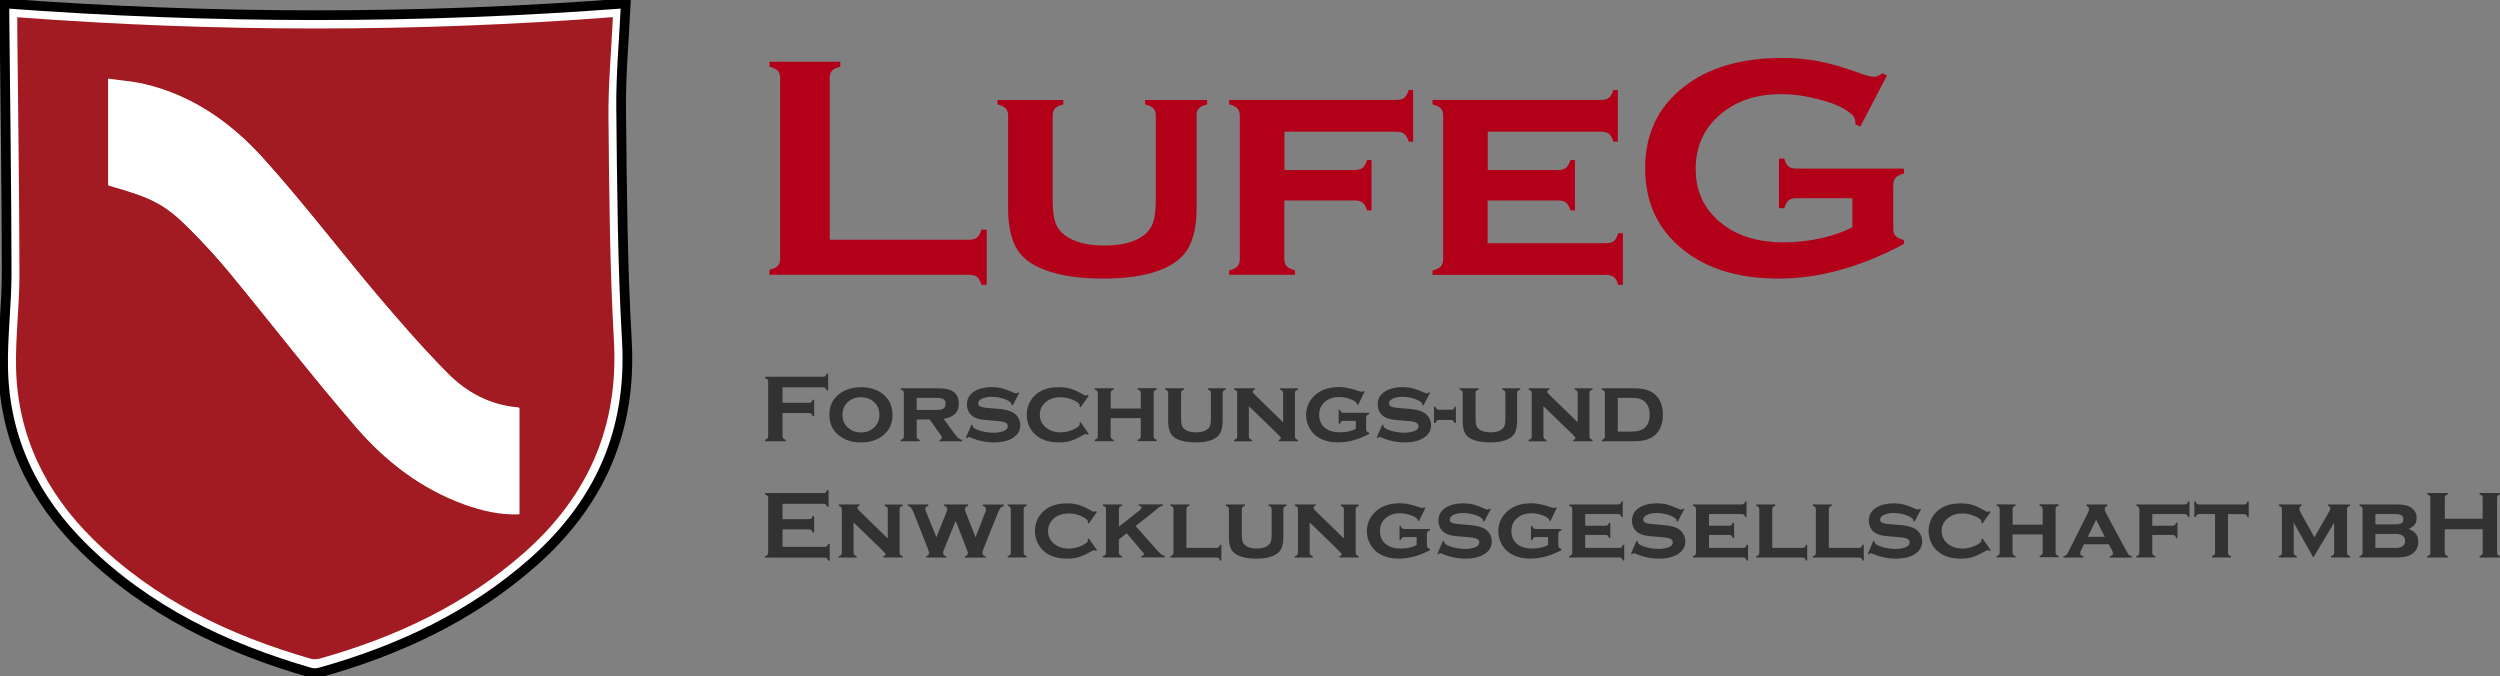 <svg width="281" height="76" viewBox="0 0 281 76" fill="none" xmlns="http://www.w3.org/2000/svg">
<rect x="0" y="0" width="281" height="76" fill="#808080" stroke="none"/>
<g clip-path="url(#clip0_217_56)">
<path d="M70.338 0.377C70.147 4.475 69.779 8.318 69.817 12.16C69.906 20.874 69.963 29.593 70.459 38.287C71.037 48.424 67.389 56.588 59.948 63.163C53.009 69.291 44.837 73.096 36.005 75.572C35.655 75.668 35.229 75.694 34.886 75.598C25.342 72.847 16.566 68.647 9.392 61.58C3.794 56.071 0.534 49.413 0.356 41.479C0.273 37.847 0.756 34.208 0.75 30.57C0.737 21.033 0.591 11.503 0.502 1.966C0.502 1.538 0.502 1.111 0.502 0.389C23.791 2.132 47.049 2.164 70.338 0.377V0.377Z" fill="white" stroke="black" stroke-width="1.09" stroke-miterlimit="10"/>
<path d="M68.889 1.934C68.705 5.867 68.355 9.55 68.393 13.226C68.476 21.576 68.533 29.938 69.003 38.268C69.556 47.984 66.061 55.816 58.925 62.117C52.272 67.989 44.437 71.634 35.973 74.015C35.636 74.111 35.229 74.13 34.899 74.034C25.748 71.391 17.335 67.37 10.46 60.597C5.103 55.325 1.976 48.941 1.805 41.332C1.728 37.853 2.192 34.362 2.186 30.87C2.173 21.729 2.033 12.588 1.944 3.454C1.944 3.045 1.944 2.63 1.944 1.941C24.268 3.613 46.566 3.639 68.889 1.928V1.934ZM58.353 45.801C55.119 45.552 52.45 44.115 50.289 41.926C47.557 39.162 44.99 36.219 42.473 33.251C38.14 28.125 34.066 22.763 29.574 17.778C25.99 13.801 21.643 10.724 16.293 9.454C14.959 9.135 13.573 9.039 12.15 8.835V20.784C17.005 22.144 18.504 22.897 21.218 25.61C22.8 27.193 24.325 28.84 25.748 30.564C30.521 36.353 35.108 42.303 40.014 47.984C43.312 51.801 47.296 54.878 52.132 56.627C54.115 57.342 56.142 57.814 58.34 57.737V45.807L58.353 45.801Z" fill="#A31B22"/>
<path d="M58.391 45.883V57.814C56.199 57.897 54.166 57.418 52.183 56.703C47.347 54.954 43.363 51.877 40.065 48.06C35.159 42.385 30.571 36.436 25.799 30.64C24.376 28.916 22.851 27.27 21.268 25.686C18.555 22.967 17.055 22.22 12.201 20.861V8.911C13.624 9.115 15.009 9.218 16.344 9.53C21.694 10.801 26.041 13.877 29.625 17.854C34.111 22.84 38.19 28.195 42.524 33.327C45.034 36.302 47.608 39.238 50.34 42.002C52.501 44.185 55.163 45.622 58.404 45.877L58.391 45.883Z" fill="white"/>
<path d="M93.258 26.946H108.948C109.335 26.946 109.628 26.863 109.825 26.697C110.022 26.531 110.187 26.244 110.314 25.816H110.911V32.014H110.314C110.187 31.593 110.028 31.299 109.825 31.134C109.628 30.968 109.329 30.891 108.948 30.891H86.491V30.329C86.942 30.214 87.253 30.061 87.425 29.876C87.597 29.691 87.686 29.416 87.686 29.052V8.779C87.686 8.415 87.597 8.141 87.425 7.956C87.253 7.771 86.936 7.617 86.491 7.502V6.941H94.453V7.502C94.002 7.611 93.691 7.758 93.519 7.949C93.347 8.141 93.258 8.422 93.258 8.785V26.952V26.946Z" fill="#B20019"/>
<path d="M134.499 13.024V23.435C134.499 25.81 133.997 27.552 133.006 28.663C131.398 30.431 128.367 31.312 123.919 31.312C120.939 31.312 118.537 30.884 116.7 30.029C115.378 29.41 114.476 28.529 113.987 27.38C113.536 26.327 113.313 25.012 113.313 23.429V13.024C113.313 12.66 113.224 12.386 113.053 12.2C112.881 12.015 112.57 11.856 112.118 11.728V11.237H119.521V11.728C119.07 11.843 118.753 12.003 118.581 12.194C118.409 12.386 118.32 12.666 118.32 13.03V22.49C118.32 23.588 118.422 24.431 118.632 25.018C118.835 25.605 119.197 26.084 119.706 26.454C120.729 27.214 122.203 27.597 124.135 27.597C126.067 27.597 127.541 27.214 128.564 26.454C129.06 26.078 129.409 25.599 129.612 25.018C129.809 24.431 129.911 23.588 129.911 22.49V13.024C129.911 12.66 129.828 12.386 129.657 12.2C129.492 12.015 129.174 11.856 128.71 11.728V11.237H135.681V11.728C135.23 11.843 134.918 12.003 134.747 12.194C134.569 12.386 134.486 12.666 134.486 13.03L134.499 13.024Z" fill="#B20019"/>
<path d="M144.361 22.541V29.091C144.361 29.454 144.45 29.729 144.622 29.921C144.8 30.112 145.111 30.272 145.556 30.399V30.891H138.153V30.399C138.591 30.291 138.896 30.144 139.081 29.946C139.259 29.748 139.354 29.467 139.354 29.104V13.024C139.354 12.66 139.265 12.386 139.093 12.2C138.922 12.015 138.61 11.856 138.159 11.728V11.236H156.93C157.331 11.236 157.629 11.153 157.839 10.994C158.042 10.828 158.208 10.541 158.335 10.113H158.837V15.922H158.335C158.208 15.507 158.042 15.213 157.839 15.047C157.636 14.881 157.331 14.798 156.93 14.798H144.368V19.113H152.26C152.66 19.113 152.959 19.031 153.156 18.865C153.353 18.699 153.524 18.411 153.658 17.984H154.16V23.652H153.658C153.531 23.237 153.365 22.944 153.162 22.778C152.959 22.612 152.654 22.529 152.253 22.529H144.361V22.541Z" fill="#B20019"/>
<path d="M167.212 22.541V27.335H180.505C180.893 27.335 181.185 27.252 181.395 27.093C181.598 26.933 181.764 26.64 181.891 26.212H182.412V32.021H181.891C181.776 31.612 181.617 31.319 181.408 31.152C181.198 30.98 180.899 30.897 180.512 30.897H161.01V30.406C161.448 30.297 161.753 30.15 161.938 29.952C162.116 29.755 162.211 29.474 162.211 29.11V13.024C162.211 12.66 162.122 12.386 161.95 12.2C161.779 12.015 161.467 11.856 161.016 11.728V11.236H179.94C180.34 11.236 180.639 11.153 180.849 10.994C181.052 10.828 181.217 10.541 181.344 10.113H181.846V15.922H181.344C181.217 15.494 181.052 15.201 180.849 15.041C180.645 14.881 180.34 14.798 179.94 14.798H167.225V19.113H175.117C175.504 19.113 175.797 19.031 176.006 18.865C176.21 18.699 176.381 18.411 176.521 17.984H177.023V23.652H176.521C176.394 23.237 176.229 22.944 176.026 22.778C175.822 22.612 175.517 22.529 175.117 22.529H167.225L167.212 22.541Z" fill="#B20019"/>
<path d="M208.205 22.28H201.901C201.513 22.28 201.227 22.363 201.03 22.522C200.84 22.688 200.681 22.976 200.554 23.403H199.957V17.824H200.554C200.681 18.258 200.84 18.552 201.03 18.712C201.221 18.871 201.513 18.948 201.901 18.948H214V19.509C213.555 19.624 213.25 19.777 213.072 19.963C212.894 20.148 212.805 20.422 212.805 20.786V25.701C212.805 26.065 212.888 26.34 213.066 26.525C213.237 26.71 213.549 26.863 214.006 26.978V27.418C209.158 30.016 204.462 31.312 199.918 31.312C195.794 31.312 192.433 30.393 189.827 28.555C186.549 26.237 184.915 23.02 184.915 18.903C184.915 15.067 186.371 12.009 189.287 9.743C192.052 7.592 195.731 6.513 200.319 6.513C201.774 6.513 203.153 6.641 204.443 6.89C205.733 7.139 207.201 7.566 208.846 8.16C209.692 8.479 210.302 8.632 210.657 8.632C210.918 8.632 211.223 8.498 211.573 8.23L212.094 8.492L209.094 14.23L208.554 13.969C208.541 13.586 208.484 13.305 208.389 13.139C208.287 12.973 208.065 12.762 207.715 12.52C206.953 11.983 205.841 11.524 204.373 11.147C202.905 10.771 201.513 10.579 200.204 10.579C197.535 10.579 195.324 11.281 193.57 12.686C191.588 14.275 190.596 16.375 190.596 18.98C190.596 21.584 191.562 23.544 193.494 25.101C195.267 26.525 197.593 27.24 200.484 27.24C201.895 27.24 203.28 27.086 204.652 26.786C206.025 26.48 207.207 26.065 208.205 25.542V22.28V22.28Z" fill="#B20019"/>
</g>
<g opacity="0.8" clip-path="url(#clip1_217_56)">
<path d="M87.957 46.422V49.037C87.957 49.149 87.984 49.234 88.037 49.287C88.091 49.346 88.177 49.392 88.304 49.425V49.596H86V49.425C86.127 49.392 86.22 49.346 86.267 49.287C86.321 49.228 86.341 49.149 86.341 49.037V42.9C86.341 42.788 86.314 42.71 86.267 42.651C86.214 42.591 86.127 42.545 86 42.513V42.342H92.525C92.632 42.342 92.719 42.315 92.772 42.269C92.826 42.223 92.879 42.131 92.913 42H93.086V43.879H92.913C92.879 43.748 92.833 43.662 92.772 43.61C92.712 43.564 92.632 43.538 92.525 43.538H87.957V45.272H90.942C91.056 45.272 91.136 45.246 91.196 45.193C91.256 45.141 91.303 45.055 91.337 44.931H91.51V46.764H91.337C91.303 46.639 91.256 46.547 91.196 46.501C91.136 46.448 91.056 46.429 90.942 46.429H87.957V46.422Z" fill="#1E1E1E"/>
<path d="M96.766 43.518C97.728 43.518 98.53 43.761 99.171 44.241C99.939 44.819 100.32 45.634 100.32 46.672C100.32 47.644 99.939 48.426 99.171 49.004C98.537 49.484 97.735 49.727 96.773 49.727C95.811 49.727 95.01 49.484 94.376 49.004C93.601 48.426 93.22 47.631 93.22 46.626C93.22 45.62 93.607 44.812 94.376 44.247C95.017 43.774 95.811 43.538 96.76 43.524L96.766 43.518ZM96.766 44.648C96.145 44.648 95.631 44.845 95.244 45.239C94.876 45.607 94.696 46.067 94.696 46.626C94.696 47.184 94.876 47.638 95.244 48.006C95.638 48.4 96.145 48.604 96.773 48.604C97.401 48.604 97.909 48.406 98.296 48.006C98.663 47.638 98.844 47.191 98.844 46.652C98.844 46.067 98.663 45.594 98.296 45.239C97.902 44.852 97.388 44.655 96.766 44.648V44.648Z" fill="#1E1E1E"/>
<path d="M103.038 47.151V49.05C103.038 49.162 103.065 49.247 103.112 49.3C103.158 49.359 103.252 49.405 103.379 49.444V49.596H101.241V49.444C101.368 49.412 101.455 49.366 101.509 49.306C101.562 49.247 101.589 49.162 101.589 49.05V44.188C101.589 44.076 101.562 43.997 101.515 43.938C101.462 43.879 101.375 43.833 101.248 43.794V43.643H105.215C105.73 43.643 106.124 43.669 106.391 43.721C106.658 43.774 106.905 43.866 107.112 43.997C107.546 44.28 107.767 44.733 107.767 45.371C107.767 45.85 107.633 46.231 107.366 46.501C107.099 46.77 106.665 46.967 106.064 47.086L107.213 48.656C107.42 48.945 107.587 49.142 107.713 49.247C107.84 49.352 107.981 49.418 108.141 49.444V49.596H105.596V49.444C105.783 49.392 105.877 49.313 105.877 49.208C105.877 49.129 105.817 49.011 105.703 48.853L104.494 47.151H103.045H103.038ZM103.038 46.074H105.222C105.556 46.074 105.797 46.041 105.957 45.969C106.177 45.87 106.291 45.686 106.291 45.397C106.291 45.147 106.211 44.97 106.057 44.871C105.903 44.773 105.623 44.72 105.222 44.72H103.038V46.067V46.074Z" fill="#1E1E1E"/>
<path d="M114.553 44.181L113.825 45.568L113.698 45.502C113.698 45.384 113.658 45.292 113.584 45.226C113.377 45.042 113.077 44.898 112.676 44.779C112.275 44.661 111.868 44.602 111.46 44.602C111.113 44.602 110.799 44.648 110.532 44.746C110.145 44.885 109.951 45.088 109.951 45.344C109.951 45.515 110.044 45.64 110.231 45.712C110.418 45.785 110.779 45.844 111.32 45.883L112.175 45.949C112.923 46.008 113.491 46.146 113.878 46.376C114.092 46.501 114.272 46.672 114.412 46.889C114.586 47.151 114.68 47.454 114.68 47.789C114.68 48.393 114.399 48.873 113.845 49.221C113.317 49.556 112.596 49.727 111.694 49.727C110.792 49.727 109.904 49.537 109.049 49.156C108.989 49.129 108.942 49.116 108.902 49.116C108.829 49.116 108.762 49.156 108.702 49.241L108.568 49.188L109.189 47.73L109.323 47.782V47.822C109.323 47.914 109.356 47.992 109.43 48.058C109.61 48.216 109.924 48.347 110.365 48.465C110.806 48.584 111.247 48.636 111.681 48.636C112.061 48.636 112.402 48.584 112.709 48.485C113.083 48.367 113.27 48.17 113.27 47.901C113.27 47.684 113.143 47.532 112.883 47.447C112.709 47.388 112.395 47.342 111.948 47.303L111.1 47.237C110.639 47.204 110.292 47.158 110.051 47.099C109.811 47.04 109.597 46.961 109.417 46.849C109.183 46.705 109.009 46.514 108.876 46.271C108.749 46.028 108.682 45.758 108.682 45.469C108.682 44.819 108.969 44.319 109.537 43.978C110.058 43.669 110.699 43.511 111.46 43.511C111.874 43.511 112.262 43.557 112.622 43.649C112.983 43.741 113.411 43.899 113.905 44.122C114.052 44.188 114.152 44.221 114.212 44.221C114.272 44.221 114.346 44.181 114.432 44.103L114.559 44.168L114.553 44.181Z" fill="#1E1E1E"/>
<path d="M121.465 47.46L122.38 48.774L122.254 48.866C122.167 48.807 122.1 48.774 122.047 48.774C121.986 48.774 121.839 48.84 121.619 48.971C121.125 49.254 120.691 49.451 120.31 49.563C119.929 49.675 119.495 49.727 119.001 49.727C118.012 49.727 117.211 49.497 116.583 49.031C116.229 48.768 115.949 48.433 115.742 48.032C115.521 47.598 115.408 47.132 115.408 46.626C115.408 45.929 115.615 45.312 116.022 44.773C116.67 43.938 117.658 43.518 118.988 43.518C119.482 43.518 119.916 43.57 120.303 43.682C120.691 43.794 121.125 43.991 121.612 44.273C121.833 44.405 121.98 44.471 122.04 44.471C122.087 44.471 122.16 44.438 122.247 44.379L122.374 44.477L121.459 45.778L121.339 45.693C121.339 45.653 121.345 45.627 121.352 45.614C121.352 45.581 121.352 45.561 121.352 45.548C121.352 45.377 121.111 45.18 120.624 44.963C120.163 44.753 119.696 44.648 119.228 44.648C118.573 44.648 118.032 44.819 117.605 45.154C117.117 45.535 116.877 46.028 116.877 46.619C116.877 47.211 117.117 47.71 117.605 48.091C118.032 48.426 118.573 48.597 119.228 48.597C119.742 48.597 120.25 48.472 120.758 48.222C121.152 48.025 121.352 47.848 121.352 47.703C121.352 47.697 121.352 47.644 121.339 47.552L121.459 47.46H121.465Z" fill="#1E1E1E"/>
<path d="M128.218 47H124.838V49.044C124.838 49.155 124.865 49.241 124.912 49.293C124.959 49.352 125.052 49.398 125.179 49.438V49.589H123.042V49.438C123.169 49.405 123.255 49.359 123.309 49.3C123.362 49.241 123.389 49.155 123.389 49.044V44.188C123.389 44.076 123.362 43.997 123.316 43.938C123.262 43.879 123.175 43.833 123.048 43.794V43.643H125.186V43.794C125.059 43.827 124.965 43.879 124.919 43.932C124.865 43.991 124.845 44.076 124.845 44.181V45.923H128.225V44.181C128.225 44.07 128.198 43.991 128.151 43.932C128.104 43.873 128.011 43.827 127.877 43.787V43.636H130.015V43.787C129.888 43.82 129.794 43.873 129.747 43.925C129.694 43.984 129.674 44.07 129.674 44.175V49.037C129.674 49.149 129.701 49.234 129.747 49.287C129.794 49.346 129.888 49.392 130.015 49.431V49.583H127.877V49.431C128.004 49.398 128.091 49.352 128.144 49.293C128.198 49.234 128.225 49.149 128.225 49.037V46.987L128.218 47Z" fill="#1E1E1E"/>
<path d="M137.422 44.188V47.342C137.422 48.058 137.275 48.59 136.987 48.925C136.52 49.458 135.645 49.727 134.363 49.727C133.501 49.727 132.806 49.596 132.279 49.339C131.898 49.149 131.638 48.886 131.497 48.538C131.37 48.216 131.304 47.822 131.304 47.342V44.188C131.304 44.076 131.277 43.997 131.23 43.938C131.183 43.879 131.09 43.833 130.963 43.794V43.643H133.1V43.794C132.967 43.827 132.88 43.879 132.826 43.932C132.773 43.984 132.753 44.076 132.753 44.181V47.053C132.753 47.388 132.78 47.638 132.84 47.815C132.9 47.992 133 48.137 133.154 48.249C133.448 48.479 133.875 48.597 134.436 48.597C134.997 48.597 135.425 48.479 135.718 48.249C135.865 48.137 135.966 47.992 136.019 47.815C136.079 47.638 136.106 47.381 136.106 47.053V44.188C136.106 44.076 136.079 43.997 136.032 43.938C135.986 43.879 135.892 43.833 135.759 43.794V43.643H137.776V43.794C137.649 43.827 137.555 43.879 137.508 43.932C137.455 43.991 137.435 44.076 137.435 44.181L137.422 44.188Z" fill="#1E1E1E"/>
<path d="M140.374 45.673V49.05C140.374 49.162 140.4 49.247 140.454 49.306C140.507 49.366 140.594 49.412 140.721 49.451V49.602H138.711V49.451C138.838 49.418 138.924 49.372 138.978 49.313C139.031 49.254 139.058 49.169 139.058 49.057V44.188C139.058 44.076 139.031 43.997 138.984 43.938C138.931 43.879 138.844 43.833 138.717 43.794V43.643H141.042V43.794C140.881 43.833 140.801 43.899 140.801 44.004C140.801 44.089 140.861 44.188 140.975 44.3L144.221 47.467V44.188C144.221 44.076 144.194 43.991 144.147 43.938C144.094 43.879 144.007 43.833 143.88 43.8V43.649H145.891V43.8C145.764 43.833 145.67 43.886 145.623 43.938C145.57 43.997 145.55 44.083 145.55 44.188V49.05C145.55 49.162 145.577 49.247 145.623 49.3C145.67 49.359 145.764 49.405 145.891 49.444V49.596H143.727V49.444C143.887 49.412 143.967 49.346 143.967 49.247C143.967 49.201 143.947 49.149 143.9 49.096C143.853 49.044 143.76 48.939 143.606 48.787L140.394 45.673H140.374Z" fill="#1E1E1E"/>
<path d="M152.396 47.303H151.02C150.907 47.303 150.82 47.329 150.76 47.375C150.699 47.427 150.653 47.513 150.619 47.638H150.472V46.061H150.619C150.653 46.185 150.706 46.278 150.76 46.324C150.82 46.376 150.907 46.396 151.02 46.396H153.899V46.547C153.772 46.58 153.685 46.632 153.632 46.698C153.578 46.764 153.551 46.862 153.551 46.987V48.242C153.551 48.354 153.578 48.439 153.632 48.498C153.685 48.557 153.772 48.603 153.899 48.643V48.768C152.73 49.405 151.568 49.721 150.406 49.721C149.404 49.721 148.596 49.491 147.974 49.024C147.64 48.768 147.367 48.452 147.166 48.078C146.926 47.631 146.806 47.158 146.806 46.645C146.806 45.942 147.026 45.318 147.467 44.773C148.148 43.932 149.163 43.505 150.506 43.505C151.094 43.505 151.761 43.63 152.516 43.886C152.817 43.984 152.99 44.037 153.037 44.037C153.097 44.037 153.171 44.011 153.251 43.951L153.378 44.017L152.656 45.515L152.53 45.45V45.417C152.53 45.285 152.396 45.154 152.129 45.016C151.635 44.76 151.107 44.628 150.539 44.628C149.885 44.628 149.35 44.806 148.936 45.154C148.495 45.522 148.275 46.021 148.275 46.645C148.275 47.23 148.475 47.697 148.876 48.052C149.284 48.406 149.865 48.59 150.606 48.59C151.347 48.59 151.908 48.459 152.396 48.203V47.296V47.303Z" fill="#1E1E1E"/>
<path d="M160.725 44.181L159.997 45.568L159.87 45.502C159.87 45.384 159.83 45.292 159.756 45.226C159.549 45.042 159.249 44.898 158.848 44.779C158.447 44.661 158.04 44.602 157.632 44.602C157.285 44.602 156.971 44.648 156.704 44.746C156.316 44.885 156.123 45.088 156.123 45.344C156.123 45.515 156.216 45.64 156.403 45.712C156.59 45.785 156.951 45.844 157.492 45.883L158.347 45.949C159.095 46.008 159.663 46.146 160.05 46.376C160.264 46.501 160.444 46.672 160.584 46.889C160.758 47.151 160.852 47.454 160.852 47.789C160.852 48.393 160.571 48.873 160.017 49.221C159.489 49.556 158.768 49.727 157.866 49.727C156.964 49.727 156.076 49.537 155.221 49.156C155.161 49.129 155.114 49.116 155.074 49.116C155.001 49.116 154.934 49.156 154.874 49.241L154.74 49.188L155.361 47.73L155.495 47.782V47.822C155.495 47.914 155.528 47.992 155.602 48.058C155.782 48.216 156.096 48.347 156.537 48.465C156.978 48.584 157.419 48.636 157.853 48.636C158.233 48.636 158.574 48.584 158.881 48.485C159.255 48.367 159.442 48.17 159.442 47.901C159.442 47.684 159.315 47.532 159.055 47.447C158.881 47.388 158.567 47.342 158.12 47.303L157.272 47.237C156.811 47.204 156.463 47.158 156.223 47.099C155.983 47.04 155.769 46.961 155.588 46.849C155.355 46.705 155.181 46.514 155.047 46.271C154.921 46.028 154.854 45.758 154.854 45.469C154.854 44.819 155.141 44.319 155.709 43.978C156.23 43.669 156.871 43.511 157.632 43.511C158.046 43.511 158.434 43.557 158.794 43.649C159.155 43.741 159.583 43.899 160.077 44.122C160.224 44.188 160.324 44.221 160.384 44.221C160.444 44.221 160.518 44.181 160.604 44.103L160.731 44.168L160.725 44.181Z" fill="#1E1E1E"/>
<path d="M163.643 45.706V47.539H163.47C163.436 47.414 163.39 47.322 163.329 47.276C163.269 47.224 163.189 47.204 163.076 47.204H161.747C161.64 47.204 161.553 47.23 161.493 47.283C161.433 47.335 161.386 47.421 161.352 47.546H161.179V45.712H161.352C161.386 45.837 161.433 45.929 161.493 45.975C161.553 46.028 161.64 46.054 161.753 46.054H163.116C163.229 46.054 163.316 46.028 163.376 45.982C163.436 45.936 163.476 45.844 163.503 45.712H163.637L163.643 45.706Z" fill="#1E1E1E"/>
<path d="M170.523 44.188V47.342C170.523 48.058 170.376 48.59 170.089 48.925C169.621 49.458 168.746 49.727 167.464 49.727C166.602 49.727 165.908 49.596 165.38 49.339C164.999 49.149 164.739 48.886 164.598 48.538C164.472 48.216 164.405 47.822 164.405 47.342V44.188C164.405 44.076 164.378 43.997 164.331 43.938C164.285 43.879 164.191 43.833 164.064 43.794V43.643H166.201V43.794C166.068 43.827 165.981 43.879 165.928 43.932C165.874 43.984 165.854 44.076 165.854 44.181V47.053C165.854 47.388 165.881 47.638 165.941 47.815C166.001 47.992 166.101 48.137 166.255 48.249C166.549 48.479 166.976 48.597 167.537 48.597C168.098 48.597 168.526 48.479 168.82 48.249C168.967 48.137 169.067 47.992 169.12 47.815C169.18 47.638 169.207 47.381 169.207 47.053V44.188C169.207 44.076 169.18 43.997 169.133 43.938C169.087 43.879 168.993 43.833 168.86 43.794V43.643H170.877V43.794C170.75 43.827 170.656 43.879 170.61 43.932C170.556 43.991 170.536 44.076 170.536 44.181L170.523 44.188Z" fill="#1E1E1E"/>
<path d="M173.482 45.673V49.05C173.482 49.162 173.508 49.247 173.562 49.306C173.615 49.366 173.702 49.412 173.829 49.451V49.602H171.818V49.451C171.945 49.418 172.032 49.372 172.086 49.313C172.139 49.254 172.166 49.169 172.166 49.057V44.188C172.166 44.076 172.139 43.997 172.092 43.938C172.039 43.879 171.952 43.833 171.825 43.794V43.643H174.149V43.794C173.989 43.833 173.909 43.899 173.909 44.004C173.909 44.089 173.969 44.188 174.083 44.3L177.329 47.467V44.188C177.329 44.076 177.302 43.991 177.255 43.938C177.202 43.879 177.115 43.833 176.988 43.8V43.649H178.998V43.8C178.871 43.833 178.778 43.886 178.731 43.938C178.678 43.997 178.658 44.083 178.658 44.188V49.05C178.658 49.162 178.684 49.247 178.731 49.3C178.778 49.359 178.871 49.405 178.998 49.444V49.596H176.834V49.444C176.995 49.412 177.075 49.346 177.075 49.247C177.075 49.201 177.055 49.149 177.008 49.096C176.961 49.044 176.868 48.939 176.714 48.787L173.502 45.673H173.482Z" fill="#1E1E1E"/>
<path d="M180.388 49.05V44.188C180.388 44.076 180.361 43.997 180.314 43.938C180.261 43.879 180.174 43.833 180.047 43.794V43.643H183.6C184.342 43.643 184.923 43.735 185.343 43.912C185.945 44.168 186.372 44.589 186.632 45.18C186.819 45.594 186.906 46.074 186.906 46.619C186.906 47.638 186.599 48.406 185.985 48.932C185.704 49.169 185.377 49.333 185.003 49.438C184.629 49.543 184.155 49.596 183.594 49.596H180.04V49.444C180.167 49.412 180.254 49.366 180.307 49.306C180.361 49.247 180.388 49.162 180.388 49.05V49.05ZM181.837 48.511H183.38C184.088 48.511 184.602 48.354 184.923 48.032C185.257 47.697 185.424 47.224 185.424 46.612C185.424 46.002 185.257 45.528 184.923 45.193C184.756 45.029 184.549 44.904 184.308 44.832C184.061 44.753 183.754 44.72 183.38 44.72H181.837V48.518V48.511Z" fill="#1E1E1E"/>
<path d="M87.957 59.478V61.469H92.699C92.806 61.469 92.893 61.443 92.946 61.397C93.006 61.344 93.053 61.259 93.086 61.134H93.26V63.013H93.086C93.053 62.888 93.006 62.796 92.946 62.75C92.886 62.698 92.806 62.678 92.699 62.678H86V62.507C86.127 62.474 86.22 62.428 86.267 62.369C86.321 62.31 86.341 62.231 86.341 62.12V55.983C86.341 55.871 86.314 55.792 86.267 55.733C86.214 55.674 86.127 55.628 86 55.595V55.424H92.572C92.679 55.424 92.766 55.398 92.819 55.345C92.879 55.292 92.926 55.207 92.96 55.082H93.133V56.962H92.96C92.926 56.837 92.879 56.745 92.819 56.699C92.759 56.646 92.679 56.626 92.572 56.626H87.957V58.348H90.949C91.056 58.348 91.143 58.322 91.196 58.276C91.256 58.223 91.303 58.138 91.337 58.013H91.51V59.846H91.337C91.303 59.721 91.256 59.636 91.196 59.583C91.136 59.531 91.056 59.504 90.949 59.504H87.957V59.478Z" fill="#1E1E1E"/>
<path d="M95.938 58.736V62.113C95.938 62.225 95.965 62.31 96.019 62.369C96.072 62.428 96.159 62.474 96.286 62.514V62.665H94.275V62.514C94.402 62.481 94.489 62.435 94.542 62.376C94.596 62.317 94.623 62.231 94.623 62.12V57.251C94.623 57.139 94.596 57.06 94.549 57.001C94.496 56.942 94.409 56.896 94.282 56.856V56.705H96.606V56.856C96.446 56.896 96.366 56.962 96.366 57.067C96.366 57.152 96.426 57.251 96.539 57.362L99.785 60.529V57.251C99.785 57.139 99.759 57.054 99.712 57.001C99.659 56.942 99.572 56.896 99.445 56.863V56.712H101.455V56.863C101.328 56.896 101.235 56.948 101.188 57.001C101.135 57.06 101.115 57.146 101.115 57.251V62.113C101.115 62.225 101.141 62.31 101.188 62.363C101.235 62.422 101.328 62.468 101.455 62.507V62.658H99.291V62.507C99.451 62.474 99.532 62.409 99.532 62.31C99.532 62.264 99.512 62.212 99.465 62.159C99.418 62.106 99.325 62.001 99.171 61.85L95.958 58.736H95.938Z" fill="#1E1E1E"/>
<path d="M107.426 58.525L106.104 61.765C106.037 61.922 106.004 62.054 106.004 62.159C106.004 62.356 106.124 62.481 106.358 62.52V62.665H104.1V62.52C104.314 62.468 104.427 62.35 104.427 62.159C104.427 62.06 104.394 61.936 104.327 61.765L102.724 57.704C102.604 57.395 102.497 57.185 102.417 57.08C102.33 56.975 102.203 56.902 102.036 56.856V56.705H104.334V56.856C104.113 56.929 104 57.04 104 57.192C104 57.264 104.033 57.395 104.107 57.573L105.249 60.385L106.378 57.592C106.444 57.428 106.478 57.297 106.478 57.211C106.478 57.034 106.358 56.916 106.117 56.856V56.705H108.809V56.856C108.575 56.929 108.455 57.054 108.455 57.231C108.455 57.31 108.488 57.422 108.548 57.579L109.65 60.392L110.752 57.553C110.799 57.428 110.819 57.323 110.819 57.231C110.819 57.132 110.792 57.054 110.746 57.001C110.699 56.948 110.605 56.902 110.472 56.863V56.712H112.83V56.863C112.656 56.929 112.522 57.008 112.442 57.106C112.362 57.205 112.262 57.402 112.135 57.711L110.512 61.771C110.452 61.916 110.425 62.047 110.425 62.152C110.425 62.356 110.545 62.481 110.792 62.527V62.672H108.448V62.527C108.675 62.461 108.795 62.336 108.795 62.139C108.795 62.087 108.755 61.968 108.675 61.771L107.413 58.532L107.426 58.525Z" fill="#1E1E1E"/>
<path d="M115.06 57.251V62.113C115.06 62.225 115.087 62.31 115.134 62.363C115.181 62.422 115.274 62.468 115.401 62.507V62.658H113.264V62.507C113.391 62.474 113.477 62.428 113.531 62.369C113.584 62.31 113.611 62.225 113.611 62.113V57.244C113.611 57.132 113.584 57.053 113.538 56.994C113.484 56.935 113.397 56.889 113.27 56.85V56.699H115.408V56.85C115.281 56.883 115.187 56.935 115.14 56.988C115.087 57.047 115.067 57.132 115.067 57.237L115.06 57.251Z" fill="#1E1E1E"/>
<path d="M122.387 60.523L123.302 61.837L123.175 61.929C123.088 61.87 123.022 61.837 122.968 61.837C122.908 61.837 122.761 61.903 122.541 62.034C122.047 62.317 121.612 62.514 121.232 62.625C120.851 62.737 120.417 62.79 119.923 62.79C118.934 62.79 118.133 62.56 117.505 62.093C117.151 61.83 116.87 61.495 116.663 61.094C116.443 60.661 116.329 60.194 116.329 59.688C116.329 58.992 116.536 58.374 116.944 57.835C117.592 57.001 118.58 56.58 119.909 56.58C120.404 56.58 120.838 56.633 121.225 56.745C121.612 56.856 122.047 57.053 122.534 57.336C122.755 57.467 122.901 57.533 122.962 57.533C123.008 57.533 123.082 57.5 123.169 57.441L123.296 57.54L122.38 58.841L122.26 58.755C122.26 58.716 122.267 58.69 122.274 58.676C122.274 58.644 122.274 58.624 122.274 58.611C122.274 58.44 122.033 58.243 121.546 58.026C121.085 57.816 120.617 57.711 120.15 57.711C119.495 57.711 118.954 57.881 118.527 58.216C118.039 58.597 117.799 59.09 117.799 59.682C117.799 60.273 118.039 60.772 118.527 61.154C118.954 61.489 119.495 61.66 120.15 61.66C120.664 61.66 121.172 61.535 121.679 61.285C122.073 61.088 122.274 60.91 122.274 60.766C122.274 60.759 122.274 60.707 122.26 60.615L122.38 60.523H122.387Z" fill="#1E1E1E"/>
<path d="M126.622 59.951L125.76 60.635V62.113C125.76 62.225 125.787 62.303 125.834 62.363C125.88 62.422 125.974 62.468 126.101 62.507V62.658H123.963V62.507C124.09 62.474 124.177 62.428 124.231 62.369C124.284 62.31 124.311 62.225 124.311 62.113V57.244C124.311 57.132 124.284 57.053 124.237 56.994C124.184 56.935 124.097 56.889 123.97 56.85V56.699H126.107V56.85C125.98 56.883 125.887 56.935 125.84 56.988C125.787 57.047 125.767 57.132 125.767 57.237V59.189L128.044 57.402C128.211 57.27 128.298 57.159 128.298 57.053C128.298 56.948 128.191 56.876 127.984 56.843V56.692H130.703V56.843C130.569 56.863 130.449 56.902 130.362 56.962C130.268 57.021 130.041 57.205 129.681 57.514L127.644 59.123L129.888 61.66C130.175 61.988 130.382 62.198 130.509 62.297C130.636 62.395 130.776 62.461 130.936 62.501V62.652H128.285V62.501C128.485 62.455 128.585 62.382 128.585 62.29C128.585 62.258 128.572 62.218 128.552 62.185C128.525 62.152 128.445 62.054 128.298 61.89L126.635 59.931L126.622 59.951Z" fill="#1E1E1E"/>
<path d="M133.341 61.581H136.727C136.841 61.581 136.927 61.554 136.987 61.508C137.048 61.462 137.094 61.37 137.134 61.239H137.281V63H137.134C137.101 62.875 137.048 62.783 136.994 62.737C136.934 62.685 136.847 62.665 136.734 62.665H131.551V62.514C131.678 62.481 131.764 62.435 131.818 62.376C131.871 62.317 131.898 62.231 131.898 62.12V57.251C131.898 57.139 131.871 57.06 131.825 57.001C131.771 56.942 131.684 56.896 131.557 56.856V56.705H133.695V56.856C133.568 56.889 133.474 56.942 133.428 56.994C133.374 57.054 133.354 57.139 133.354 57.244V61.574L133.341 61.581Z" fill="#1E1E1E"/>
<path d="M144.248 57.251V60.405C144.248 61.121 144.101 61.653 143.813 61.988C143.346 62.52 142.471 62.79 141.189 62.79C140.327 62.79 139.632 62.658 139.105 62.402C138.724 62.212 138.464 61.949 138.323 61.6C138.196 61.279 138.13 60.884 138.13 60.405V57.251C138.13 57.139 138.103 57.06 138.056 57.001C138.009 56.942 137.916 56.896 137.789 56.856V56.705H139.926V56.856C139.793 56.889 139.706 56.942 139.652 56.994C139.599 57.047 139.579 57.139 139.579 57.244V60.109C139.579 60.444 139.606 60.694 139.666 60.871C139.726 61.048 139.826 61.193 139.98 61.305C140.274 61.535 140.701 61.653 141.262 61.653C141.823 61.653 142.251 61.535 142.544 61.305C142.691 61.193 142.792 61.048 142.845 60.871C142.905 60.694 142.932 60.438 142.932 60.109V57.244C142.932 57.132 142.905 57.053 142.858 56.994C142.812 56.935 142.718 56.889 142.584 56.85V56.699H144.602V56.85C144.475 56.883 144.381 56.935 144.334 56.988C144.281 57.047 144.261 57.132 144.261 57.237L144.248 57.251Z" fill="#1E1E1E"/>
<path d="M147.206 58.736V62.113C147.206 62.225 147.233 62.31 147.286 62.369C147.34 62.428 147.427 62.474 147.554 62.514V62.665H145.543V62.514C145.67 62.481 145.757 62.435 145.81 62.376C145.864 62.317 145.891 62.231 145.891 62.12V57.251C145.891 57.139 145.864 57.06 145.817 57.001C145.764 56.942 145.677 56.896 145.55 56.856V56.705H147.874V56.856C147.714 56.896 147.634 56.962 147.634 57.067C147.634 57.152 147.694 57.251 147.807 57.362L151.053 60.529V57.251C151.053 57.139 151.027 57.054 150.98 57.001C150.927 56.942 150.84 56.896 150.713 56.863V56.712H152.723V56.863C152.596 56.896 152.503 56.948 152.456 57.001C152.403 57.06 152.383 57.146 152.383 57.251V62.113C152.383 62.225 152.409 62.31 152.456 62.363C152.503 62.422 152.596 62.468 152.723 62.507V62.658H150.559V62.507C150.719 62.474 150.8 62.409 150.8 62.31C150.8 62.264 150.78 62.212 150.733 62.159C150.686 62.106 150.593 62.001 150.439 61.85L147.226 58.736H147.206Z" fill="#1E1E1E"/>
<path d="M159.229 60.365H157.853C157.739 60.365 157.652 60.392 157.592 60.438C157.532 60.49 157.485 60.575 157.452 60.7H157.305V59.123H157.452C157.485 59.248 157.539 59.34 157.592 59.386C157.652 59.439 157.739 59.459 157.853 59.459H160.731V59.61C160.604 59.642 160.518 59.695 160.464 59.761C160.411 59.827 160.384 59.925 160.384 60.05V61.305C160.384 61.417 160.411 61.502 160.464 61.561C160.518 61.62 160.604 61.666 160.731 61.706V61.831C159.562 62.468 158.4 62.783 157.238 62.783C156.236 62.783 155.428 62.553 154.807 62.087C154.473 61.831 154.199 61.515 153.999 61.141C153.758 60.694 153.638 60.221 153.638 59.708C153.638 59.005 153.859 58.381 154.299 57.836C154.981 56.995 155.996 56.567 157.338 56.567C157.926 56.567 158.594 56.692 159.349 56.949C159.649 57.047 159.823 57.1 159.87 57.1C159.93 57.1 160.003 57.073 160.083 57.014L160.21 57.08L159.489 58.578L159.362 58.512V58.48C159.362 58.348 159.229 58.217 158.961 58.079C158.467 57.822 157.939 57.691 157.372 57.691C156.717 57.691 156.183 57.868 155.769 58.217C155.328 58.585 155.108 59.084 155.108 59.708C155.108 60.293 155.308 60.76 155.709 61.114C156.116 61.469 156.697 61.653 157.439 61.653C158.18 61.653 158.741 61.522 159.229 61.265V60.359V60.365Z" fill="#1E1E1E"/>
<path d="M167.551 57.244L166.823 58.63L166.696 58.565C166.696 58.446 166.656 58.354 166.582 58.289C166.375 58.105 166.074 57.96 165.674 57.842C165.273 57.724 164.866 57.664 164.458 57.664C164.111 57.664 163.797 57.711 163.53 57.809C163.142 57.947 162.949 58.151 162.949 58.407C162.949 58.578 163.042 58.703 163.229 58.775C163.416 58.847 163.777 58.906 164.318 58.946L165.173 59.011C165.921 59.071 166.489 59.209 166.876 59.439C167.09 59.563 167.27 59.734 167.41 59.951C167.584 60.214 167.677 60.516 167.677 60.851C167.677 61.456 167.397 61.935 166.843 62.284C166.315 62.619 165.594 62.79 164.692 62.79C163.79 62.79 162.902 62.599 162.047 62.218C161.987 62.192 161.94 62.178 161.9 62.178C161.827 62.178 161.76 62.218 161.7 62.303L161.566 62.251L162.187 60.792L162.321 60.845V60.884C162.321 60.976 162.354 61.055 162.428 61.121C162.608 61.278 162.922 61.41 163.363 61.528C163.804 61.646 164.244 61.699 164.679 61.699C165.059 61.699 165.4 61.646 165.707 61.548C166.081 61.429 166.268 61.232 166.268 60.963C166.268 60.746 166.141 60.595 165.881 60.51C165.707 60.45 165.393 60.404 164.946 60.365L164.098 60.299C163.637 60.267 163.289 60.221 163.049 60.161C162.808 60.102 162.595 60.023 162.414 59.912C162.181 59.767 162.007 59.577 161.873 59.333C161.746 59.09 161.68 58.821 161.68 58.532C161.68 57.881 161.967 57.382 162.535 57.04C163.056 56.731 163.697 56.574 164.458 56.574C164.872 56.574 165.26 56.62 165.62 56.712C165.981 56.804 166.408 56.961 166.903 57.185C167.05 57.251 167.15 57.283 167.21 57.283C167.27 57.283 167.343 57.244 167.43 57.165L167.557 57.231L167.551 57.244Z" fill="#1E1E1E"/>
<path d="M174.002 60.365H172.627C172.513 60.365 172.426 60.392 172.366 60.438C172.306 60.49 172.259 60.575 172.226 60.7H172.079V59.123H172.226C172.259 59.248 172.313 59.34 172.366 59.386C172.426 59.439 172.513 59.459 172.627 59.459H175.505V59.61C175.378 59.642 175.292 59.695 175.238 59.761C175.185 59.827 175.158 59.925 175.158 60.05V61.305C175.158 61.417 175.185 61.502 175.238 61.561C175.292 61.62 175.378 61.666 175.505 61.706V61.831C174.336 62.468 173.174 62.783 172.012 62.783C171.01 62.783 170.202 62.553 169.581 62.087C169.247 61.831 168.973 61.515 168.773 61.141C168.532 60.694 168.412 60.221 168.412 59.708C168.412 59.005 168.633 58.381 169.073 57.836C169.755 56.995 170.77 56.567 172.112 56.567C172.7 56.567 173.368 56.692 174.123 56.949C174.423 57.047 174.597 57.1 174.644 57.1C174.704 57.1 174.777 57.073 174.857 57.014L174.984 57.08L174.263 58.578L174.136 58.512V58.48C174.136 58.348 174.002 58.217 173.735 58.079C173.241 57.822 172.713 57.691 172.146 57.691C171.491 57.691 170.957 57.868 170.543 58.217C170.102 58.585 169.882 59.084 169.882 59.708C169.882 60.293 170.082 60.76 170.483 61.114C170.89 61.469 171.471 61.653 172.212 61.653C172.954 61.653 173.515 61.522 174.002 61.265V60.359V60.365Z" fill="#1E1E1E"/>
<path d="M178.177 60.129V61.581H182.017C182.131 61.581 182.211 61.554 182.271 61.508C182.331 61.462 182.378 61.37 182.411 61.239H182.565V63H182.411C182.378 62.875 182.331 62.79 182.271 62.737C182.211 62.685 182.124 62.658 182.011 62.658H176.374V62.507C176.5 62.474 176.587 62.428 176.641 62.369C176.694 62.31 176.721 62.225 176.721 62.113V57.244C176.721 57.132 176.694 57.053 176.647 56.994C176.594 56.935 176.507 56.889 176.38 56.85V56.699H181.85C181.964 56.699 182.051 56.672 182.111 56.626C182.171 56.574 182.218 56.488 182.251 56.364H182.398V58.124H182.251C182.218 57.993 182.164 57.908 182.111 57.855C182.051 57.809 181.964 57.783 181.85 57.783H178.177V59.09H180.454C180.568 59.09 180.655 59.064 180.708 59.018C180.768 58.965 180.815 58.88 180.855 58.755H181.002V60.47H180.855C180.822 60.345 180.768 60.253 180.715 60.207C180.655 60.155 180.568 60.129 180.454 60.129H178.177Z" fill="#1E1E1E"/>
<path d="M189.304 57.244L188.576 58.63L188.449 58.565C188.449 58.446 188.409 58.354 188.336 58.289C188.129 58.105 187.828 57.96 187.427 57.842C187.027 57.724 186.619 57.664 186.212 57.664C185.864 57.664 185.55 57.711 185.283 57.809C184.896 57.947 184.702 58.151 184.702 58.407C184.702 58.578 184.796 58.703 184.983 58.775C185.17 58.847 185.53 58.906 186.071 58.946L186.926 59.011C187.674 59.071 188.242 59.209 188.629 59.439C188.843 59.563 189.024 59.734 189.164 59.951C189.337 60.214 189.431 60.516 189.431 60.851C189.431 61.456 189.15 61.935 188.596 62.284C188.068 62.619 187.347 62.79 186.445 62.79C185.544 62.79 184.655 62.599 183.801 62.218C183.74 62.192 183.694 62.178 183.654 62.178C183.58 62.178 183.513 62.218 183.453 62.303L183.32 62.251L183.941 60.792L184.074 60.845V60.884C184.074 60.976 184.108 61.055 184.181 61.121C184.362 61.278 184.675 61.41 185.116 61.528C185.557 61.646 185.998 61.699 186.432 61.699C186.813 61.699 187.153 61.646 187.461 61.548C187.835 61.429 188.022 61.232 188.022 60.963C188.022 60.746 187.895 60.595 187.634 60.51C187.461 60.45 187.147 60.404 186.699 60.365L185.851 60.299C185.39 60.267 185.043 60.221 184.802 60.161C184.562 60.102 184.348 60.023 184.168 59.912C183.934 59.767 183.76 59.577 183.627 59.333C183.5 59.09 183.433 58.821 183.433 58.532C183.433 57.881 183.72 57.382 184.288 57.04C184.809 56.731 185.45 56.574 186.212 56.574C186.626 56.574 187.013 56.62 187.374 56.712C187.734 56.804 188.162 56.961 188.656 57.185C188.803 57.251 188.903 57.283 188.963 57.283C189.024 57.283 189.097 57.244 189.184 57.165L189.311 57.231L189.304 57.244Z" fill="#1E1E1E"/>
<path d="M192.089 60.129V61.581H195.93C196.043 61.581 196.123 61.554 196.183 61.508C196.244 61.462 196.29 61.37 196.324 61.239H196.477V63H196.324C196.29 62.875 196.244 62.79 196.183 62.737C196.123 62.685 196.036 62.658 195.923 62.658H190.286V62.507C190.413 62.474 190.5 62.428 190.553 62.369C190.606 62.31 190.633 62.225 190.633 62.113V57.244C190.633 57.132 190.606 57.053 190.56 56.994C190.506 56.935 190.419 56.889 190.293 56.85V56.699H195.763C195.876 56.699 195.963 56.672 196.023 56.626C196.083 56.574 196.13 56.488 196.163 56.364H196.31V58.124H196.163C196.13 57.993 196.077 57.908 196.023 57.855C195.963 57.809 195.876 57.783 195.763 57.783H192.089V59.09H194.367C194.48 59.09 194.567 59.064 194.621 59.018C194.681 58.965 194.727 58.88 194.767 58.755H194.914V60.47H194.767C194.734 60.345 194.681 60.253 194.627 60.207C194.567 60.155 194.48 60.129 194.367 60.129H192.089V60.129Z" fill="#1E1E1E"/>
<path d="M199.189 61.581H202.575C202.689 61.581 202.776 61.554 202.836 61.508C202.896 61.462 202.943 61.37 202.983 61.239H203.13V63H202.983C202.949 62.875 202.896 62.783 202.842 62.737C202.782 62.685 202.695 62.665 202.582 62.665H197.399V62.514C197.526 62.481 197.613 62.435 197.666 62.376C197.72 62.317 197.746 62.231 197.746 62.12V57.251C197.746 57.139 197.72 57.06 197.673 57.001C197.619 56.942 197.533 56.896 197.406 56.856V56.705H199.543V56.856C199.416 56.889 199.323 56.942 199.276 56.994C199.222 57.054 199.202 57.139 199.202 57.244V61.574L199.189 61.581Z" fill="#1E1E1E"/>
<path d="M205.547 61.581H208.934C209.047 61.581 209.134 61.554 209.194 61.508C209.254 61.462 209.301 61.37 209.341 61.239H209.488V63H209.341C209.308 62.875 209.254 62.783 209.201 62.737C209.141 62.685 209.054 62.665 208.94 62.665H203.757V62.514C203.884 62.481 203.971 62.435 204.025 62.376C204.078 62.317 204.105 62.231 204.105 62.12V57.251C204.105 57.139 204.078 57.06 204.031 57.001C203.978 56.942 203.891 56.896 203.764 56.856V56.705H205.901V56.856C205.774 56.889 205.681 56.942 205.634 56.994C205.581 57.054 205.561 57.139 205.561 57.244V61.574L205.547 61.581Z" fill="#1E1E1E"/>
<path d="M215.927 57.244L215.199 58.63L215.072 58.565C215.072 58.446 215.032 58.354 214.958 58.289C214.751 58.105 214.45 57.96 214.05 57.842C213.649 57.724 213.242 57.664 212.834 57.664C212.487 57.664 212.173 57.711 211.906 57.809C211.518 57.947 211.325 58.151 211.325 58.407C211.325 58.578 211.418 58.703 211.605 58.775C211.792 58.847 212.153 58.906 212.694 58.946L213.549 59.011C214.297 59.071 214.865 59.209 215.252 59.439C215.466 59.563 215.646 59.734 215.786 59.951C215.96 60.214 216.053 60.516 216.053 60.851C216.053 61.456 215.773 61.935 215.219 62.284C214.691 62.619 213.97 62.79 213.068 62.79C212.166 62.79 211.278 62.599 210.423 62.218C210.363 62.192 210.316 62.178 210.276 62.178C210.203 62.178 210.136 62.218 210.076 62.303L209.942 62.251L210.563 60.792L210.697 60.845V60.884C210.697 60.976 210.73 61.055 210.804 61.121C210.984 61.278 211.298 61.41 211.739 61.528C212.18 61.646 212.62 61.699 213.055 61.699C213.435 61.699 213.776 61.646 214.083 61.548C214.457 61.429 214.644 61.232 214.644 60.963C214.644 60.746 214.517 60.595 214.257 60.51C214.083 60.45 213.769 60.404 213.322 60.365L212.474 60.299C212.013 60.267 211.665 60.221 211.425 60.161C211.184 60.102 210.971 60.023 210.79 59.912C210.557 59.767 210.383 59.577 210.249 59.333C210.122 59.09 210.056 58.821 210.056 58.532C210.056 57.881 210.343 57.382 210.911 57.04C211.432 56.731 212.073 56.574 212.834 56.574C213.248 56.574 213.636 56.62 213.996 56.712C214.357 56.804 214.784 56.961 215.279 57.185C215.426 57.251 215.526 57.283 215.586 57.283C215.646 57.283 215.72 57.244 215.806 57.165L215.933 57.231L215.927 57.244Z" fill="#1E1E1E"/>
<path d="M222.833 60.523L223.748 61.837L223.621 61.929C223.534 61.87 223.467 61.837 223.414 61.837C223.354 61.837 223.207 61.903 222.986 62.034C222.492 62.317 222.058 62.514 221.677 62.625C221.296 62.737 220.862 62.79 220.368 62.79C219.38 62.79 218.578 62.56 217.95 62.093C217.596 61.83 217.316 61.495 217.109 61.094C216.888 60.661 216.775 60.194 216.775 59.688C216.775 58.992 216.982 58.374 217.389 57.835C218.037 57.001 219.026 56.58 220.355 56.58C220.849 56.58 221.283 56.633 221.67 56.745C222.058 56.856 222.492 57.053 222.98 57.336C223.2 57.467 223.347 57.533 223.407 57.533C223.454 57.533 223.527 57.5 223.614 57.441L223.741 57.54L222.826 58.841L222.706 58.755C222.706 58.716 222.712 58.69 222.719 58.676C222.719 58.644 222.719 58.624 222.719 58.611C222.719 58.44 222.479 58.243 221.991 58.026C221.53 57.816 221.063 57.711 220.595 57.711C219.941 57.711 219.4 57.881 218.972 58.216C218.485 58.597 218.244 59.09 218.244 59.682C218.244 60.273 218.485 60.772 218.972 61.154C219.4 61.489 219.941 61.66 220.595 61.66C221.109 61.66 221.617 61.535 222.125 61.285C222.519 61.088 222.719 60.91 222.719 60.766C222.719 60.759 222.719 60.707 222.706 60.615L222.826 60.523H222.833Z" fill="#1E1E1E"/>
<path d="M229.592 60.063H226.212V62.106C226.212 62.218 226.239 62.303 226.286 62.356C226.332 62.415 226.426 62.461 226.553 62.501V62.652H224.416V62.501C224.542 62.468 224.629 62.422 224.683 62.363C224.736 62.303 224.763 62.218 224.763 62.106V57.237C224.763 57.126 224.736 57.047 224.689 56.988C224.636 56.929 224.549 56.883 224.422 56.843V56.692H226.559V56.843C226.433 56.876 226.339 56.929 226.292 56.981C226.239 57.04 226.219 57.126 226.219 57.231V58.972H229.598V57.231C229.598 57.119 229.572 57.04 229.525 56.981C229.478 56.922 229.385 56.876 229.251 56.837V56.685H231.388V56.837C231.261 56.87 231.168 56.922 231.121 56.975C231.068 57.034 231.048 57.119 231.048 57.224V62.087C231.048 62.198 231.074 62.284 231.121 62.336C231.168 62.395 231.261 62.441 231.388 62.481V62.632H229.251V62.481C229.378 62.448 229.465 62.402 229.518 62.343C229.572 62.284 229.598 62.198 229.598 62.087V60.037L229.592 60.063Z" fill="#1E1E1E"/>
<path d="M237.025 61.173H234.24L233.926 61.824C233.853 61.982 233.813 62.1 233.813 62.192C233.813 62.363 233.926 62.468 234.16 62.514V62.665H231.936V62.514C232.07 62.494 232.177 62.455 232.243 62.389C232.31 62.33 232.39 62.212 232.477 62.034L234.688 57.632C234.768 57.468 234.815 57.323 234.815 57.198C234.815 57.054 234.715 56.942 234.514 56.856V56.705H236.865V56.856C236.665 56.935 236.571 57.054 236.571 57.218C236.571 57.336 236.618 57.481 236.705 57.651L238.996 61.922C239.123 62.152 239.223 62.304 239.29 62.376C239.356 62.448 239.47 62.494 239.617 62.52V62.672H237.146V62.52C237.379 62.481 237.493 62.376 237.493 62.198C237.493 62.087 237.446 61.955 237.359 61.791L237.025 61.18V61.173ZM236.591 60.339L235.603 58.427L234.661 60.339H236.598H236.591Z" fill="#1E1E1E"/>
<path d="M241.915 60.129V62.113C241.915 62.225 241.941 62.303 241.988 62.363C242.035 62.422 242.128 62.468 242.255 62.507V62.658H240.118V62.507C240.245 62.474 240.332 62.428 240.385 62.369C240.438 62.31 240.465 62.225 240.465 62.113V57.244C240.465 57.132 240.438 57.053 240.392 56.994C240.338 56.935 240.251 56.889 240.125 56.85V56.699H245.548C245.661 56.699 245.748 56.672 245.808 56.626C245.868 56.574 245.915 56.488 245.949 56.364H246.096V58.124H245.949C245.915 58 245.862 57.908 245.808 57.862C245.755 57.816 245.661 57.783 245.548 57.783H241.915V59.09H244.192C244.306 59.09 244.392 59.064 244.453 59.018C244.513 58.965 244.559 58.88 244.599 58.755H244.746V60.47H244.599C244.566 60.345 244.513 60.253 244.459 60.207C244.399 60.155 244.312 60.129 244.199 60.129H241.921H241.915Z" fill="#1E1E1E"/>
<path d="M250.424 57.783V62.113C250.424 62.225 250.45 62.31 250.497 62.363C250.55 62.422 250.637 62.468 250.764 62.507V62.658H248.627V62.507C248.754 62.474 248.841 62.428 248.894 62.369C248.948 62.31 248.974 62.225 248.974 62.113V57.783H247.191C247.077 57.783 246.991 57.809 246.93 57.862C246.87 57.914 246.824 58 246.79 58.124H246.643V56.364H246.79C246.824 56.488 246.87 56.574 246.93 56.626C246.991 56.679 247.077 56.705 247.191 56.705H252.207C252.32 56.705 252.407 56.679 252.467 56.633C252.527 56.58 252.574 56.495 252.608 56.37H252.755V58.131H252.608C252.574 58.006 252.521 57.914 252.467 57.868C252.414 57.822 252.32 57.789 252.207 57.789H250.424V57.783Z" fill="#1E1E1E"/>
<path d="M260.015 62.658L257.811 58.742V62.113C257.811 62.225 257.837 62.31 257.884 62.363C257.931 62.422 258.024 62.468 258.151 62.507V62.658H256.141V62.507C256.268 62.474 256.355 62.428 256.408 62.369C256.461 62.31 256.488 62.225 256.488 62.113V57.244C256.488 57.132 256.461 57.047 256.415 56.994C256.361 56.935 256.274 56.889 256.147 56.856V56.705H258.705V56.856C258.539 56.909 258.452 57.008 258.452 57.159C258.452 57.31 258.512 57.481 258.632 57.691L260.142 60.385L261.664 57.73C261.838 57.448 261.925 57.251 261.925 57.132C261.925 56.988 261.838 56.896 261.658 56.856V56.705H264.149V56.856C264.022 56.889 263.928 56.942 263.882 56.994C263.835 57.047 263.808 57.139 263.808 57.244V62.106C263.808 62.218 263.835 62.304 263.882 62.363C263.928 62.422 264.022 62.468 264.149 62.507V62.658H262.012V62.507C262.139 62.474 262.225 62.428 262.279 62.369C262.332 62.31 262.359 62.225 262.359 62.113V58.742L260.021 62.658H260.015Z" fill="#1E1E1E"/>
<path d="M270.761 59.458C271.062 59.596 271.282 59.728 271.422 59.859C271.683 60.115 271.816 60.457 271.816 60.891C271.816 61.469 271.596 61.922 271.148 62.238C270.754 62.52 270.207 62.658 269.512 62.658H265.204V62.507C265.331 62.474 265.418 62.428 265.471 62.369C265.525 62.31 265.551 62.225 265.551 62.113V57.244C265.551 57.132 265.525 57.053 265.478 56.994C265.425 56.935 265.338 56.889 265.211 56.85V56.699H269.445C270.187 56.699 270.728 56.83 271.075 57.093C271.442 57.369 271.629 57.75 271.629 58.23C271.629 58.512 271.563 58.742 271.436 58.926C271.309 59.104 271.088 59.281 270.768 59.452L270.761 59.458ZM266.994 58.939H269.192C269.539 58.939 269.779 58.893 269.926 58.808C270.073 58.722 270.14 58.571 270.14 58.361C270.14 58.151 270.066 58.006 269.926 57.914C269.786 57.829 269.539 57.783 269.192 57.783H266.994V58.939V58.939ZM266.994 61.581H269.245C269.973 61.581 270.334 61.318 270.334 60.799C270.334 60.28 269.973 60.017 269.245 60.017H266.994V61.581V61.581Z" fill="#1E1E1E"/>
<path d="M279.043 59.491H274.789V62.106C274.789 62.212 274.815 62.297 274.869 62.356C274.922 62.415 275.009 62.461 275.136 62.494V62.665H272.832V62.494C272.959 62.461 273.052 62.415 273.099 62.356C273.146 62.297 273.172 62.218 273.172 62.113V55.963C273.172 55.858 273.146 55.772 273.099 55.72C273.045 55.661 272.959 55.615 272.832 55.582V55.411H275.136V55.582C275.009 55.615 274.915 55.661 274.869 55.72C274.815 55.779 274.795 55.858 274.795 55.969V58.309H279.05V55.969C279.05 55.864 279.023 55.779 278.976 55.72C278.923 55.661 278.836 55.615 278.709 55.582V55.411H281.013V55.582C280.886 55.615 280.793 55.661 280.746 55.72C280.699 55.779 280.673 55.858 280.673 55.963V62.113C280.673 62.218 280.699 62.304 280.746 62.356C280.8 62.415 280.886 62.461 281.013 62.494V62.665H278.709V62.494C278.836 62.461 278.923 62.415 278.976 62.356C279.03 62.297 279.056 62.218 279.056 62.106V59.491H279.043Z" fill="#1E1E1E"/>
</g>
<defs>
<clipPath id="clip0_217_56">
<rect width="214" height="76" fill="white"/>
</clipPath>
<clipPath id="clip1_217_56">
<rect width="195" height="21" fill="white" transform="translate(86 42)"/>
</clipPath>
</defs>
</svg>
